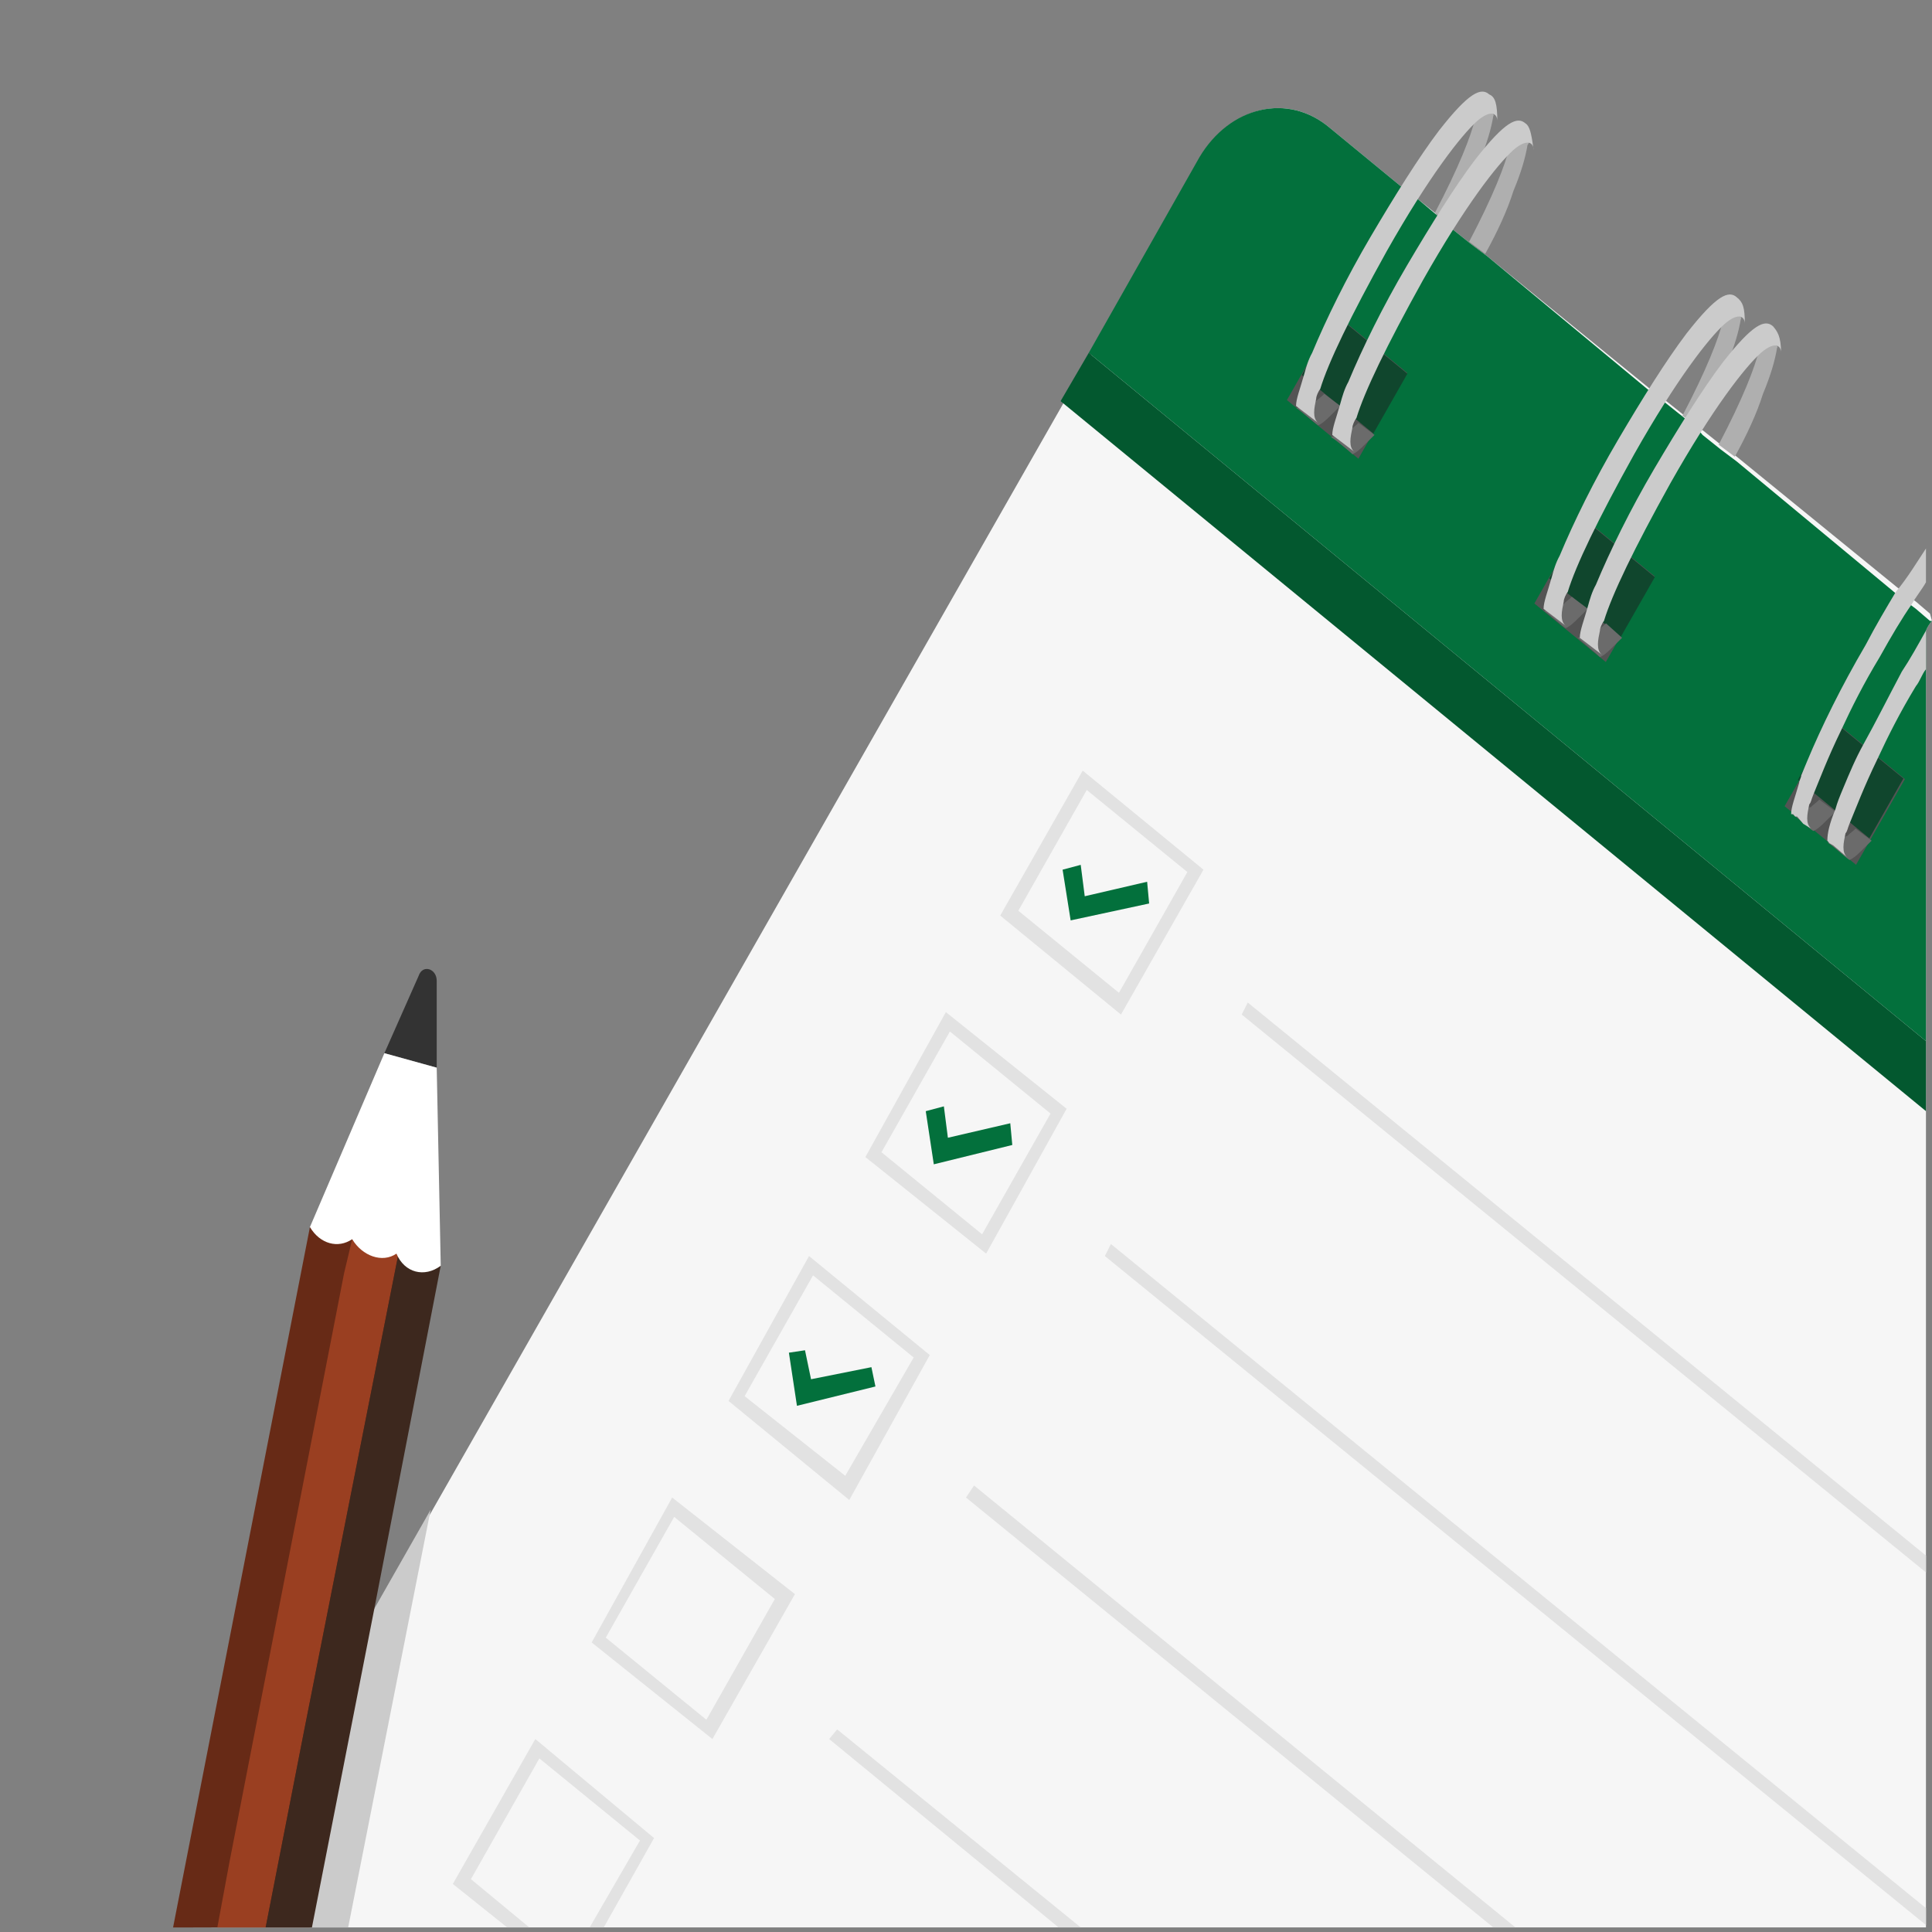 <svg width="48" height="48" viewBox="0 0 48 48" fill="none" xmlns="http://www.w3.org/2000/svg">
<rect x="0" y="0" width="48" height="48" fill="#808080" stroke="none"/>
<g clip-path="url(#clip0_374:9573)">
<g clip-path="url(#clip1_374:9573)">
<path d="M48 15.427C47.95 15.486 47.9 15.546 47.85 15.666V47.886H4.8L5.5 46.687L5.75 46.267L7.6 43.026L9.3 40.087L9.35 39.967L10.75 37.507L26.45 9.966L27.15 8.766L29.9 3.906C30.55 2.646 32 2.286 33.05 3.186L34.8 4.626L35.2 4.926L35.65 5.286L35.7 5.346L36.05 5.646L36.1 5.706L36.55 6.066L36.95 6.366L41 9.666L41.4 9.966L41.85 10.326L41.9 10.386L42.25 10.687H42.3L42.75 11.046L43.15 11.347L47.2 14.646L47.6 14.947L47.95 15.246L48 15.427Z" fill="#F6F6F6"/>
<path d="M48 15.427C47.95 15.486 47.9 15.546 47.85 15.666V25.866L27.05 8.766L29.8 3.906C30.55 2.646 32 2.286 33.05 3.186L34.8 4.626L35.2 4.926L35.7 5.346L36.05 5.646L36.1 5.706L36.55 6.066L36.95 6.366L41 9.726L41.4 10.027L41.85 10.386L41.9 10.447L42.25 10.746L42.3 10.806L42.75 11.166L43.15 11.466L47.2 14.826L47.6 15.127L47.95 15.427H48Z" fill="#03703C"/>
<path d="M45.551 17.9L44.338 20.03L46.113 21.486L47.326 19.356L45.551 17.9Z" fill="#545454"/>
<path d="M45.514 17.886L44.668 19.373L46.443 20.828L47.289 19.342L45.514 17.886Z" fill="#10462D"/>
<path d="M39.334 12.863L38.121 14.993L39.896 16.448L41.109 14.318L39.334 12.863Z" fill="#545454"/>
<path d="M39.338 12.883L38.492 14.369L40.267 15.825L41.114 14.338L39.338 12.883Z" fill="#10462D"/>
<path d="M33.186 7.81L31.973 9.94L33.749 11.396L34.962 9.265L33.186 7.81Z" fill="#545454"/>
<path d="M33.191 7.83L32.345 9.316L34.12 10.771L34.966 9.285L33.191 7.83Z" fill="#10462D"/>
<path d="M47.85 25.866V27.606L26.35 9.966L27.05 8.766L47.85 25.866Z" fill="#03582F"/>
<path d="M33.6 11.286C33.75 11.226 33.9 11.046 34.15 10.806L33.75 10.506C33.7 10.566 33.6 10.626 33.55 10.686L33.05 10.866C33.05 10.806 33.55 11.226 33.6 11.286Z" fill="#6B6B6B"/>
<path d="M32.75 10.566C32.9 10.506 33.05 10.326 33.3 10.086L32.9 9.786C32.85 9.846 32.75 9.906 32.7 9.966L32.2 10.146C32.2 10.086 32.65 10.506 32.75 10.566Z" fill="#6B6B6B"/>
<path d="M36.65 2.947C36.55 3.367 36.25 4.147 35.65 5.287L36.05 5.587C36.35 5.047 36.6 4.507 36.75 4.027C36.95 3.547 37.05 3.187 37.1 2.887C37.15 2.827 37 2.707 36.65 2.947Z" fill="#AFAFAF"/>
<path d="M37 2.346C36.8 2.166 36.5 2.286 35.75 3.246C35.25 3.906 34.65 4.866 34.05 5.886C33.45 6.906 32.95 7.926 32.6 8.766C32.5 8.946 32.45 9.126 32.4 9.306C32.3 9.666 32.2 9.906 32.2 10.086L32.75 10.507C32.6 10.386 32.65 10.146 32.7 9.906C32.7 9.846 32.75 9.726 32.8 9.666C33 9.006 33.55 7.866 34.45 6.246C35.5 4.386 36.3 3.366 36.7 3.006C37.05 2.706 37.2 2.826 37.2 3.006C37.2 2.586 37.15 2.406 37 2.346Z" fill="#CBCBCB"/>
<path d="M37.5 3.666C37.4 4.086 37.1 4.866 36.5 6.006L36.9 6.306C37.2 5.766 37.45 5.226 37.6 4.746C37.8 4.266 37.9 3.906 37.95 3.606C38.05 3.486 37.9 3.426 37.5 3.666Z" fill="#AFAFAF"/>
<path d="M37.9 3.066C37.7 2.886 37.4 3.006 36.65 3.966C36.15 4.626 35.55 5.586 34.95 6.606C34.35 7.626 33.85 8.646 33.5 9.486C33.4 9.666 33.35 9.846 33.3 10.026C33.2 10.386 33.1 10.626 33.1 10.806L33.65 11.226C33.5 11.106 33.55 10.866 33.6 10.626C33.6 10.566 33.65 10.446 33.7 10.386C33.9 9.726 34.45 8.586 35.35 6.966C36.4 5.106 37.2 4.086 37.6 3.726C37.95 3.426 38.1 3.546 38.1 3.726C38.05 3.306 38 3.126 37.9 3.066Z" fill="#CBCBCB"/>
<path d="M39.75 16.326C39.9 16.266 40.05 16.086 40.3 15.846L39.9 15.486C39.85 15.546 39.75 15.606 39.7 15.666L39.2 15.846C39.2 15.846 39.7 16.266 39.75 16.326Z" fill="#6B6B6B"/>
<path d="M38.9 15.606C39.05 15.546 39.2 15.366 39.45 15.126L39.05 14.826C39 14.886 38.9 14.946 38.85 15.006L38.35 15.186C38.35 15.126 38.8 15.546 38.9 15.606Z" fill="#6B6B6B"/>
<path d="M42.8 7.987C42.7 8.407 42.4 9.187 41.8 10.327L42.2 10.627C42.5 10.087 42.75 9.547 42.9 9.067C43.1 8.587 43.2 8.227 43.25 7.927C43.3 7.867 43.15 7.747 42.8 7.987Z" fill="#AFAFAF"/>
<path d="M43.15 7.386C42.95 7.207 42.65 7.327 41.9 8.287C41.4 8.947 40.8 9.906 40.2 10.927C39.6 11.947 39.1 12.966 38.75 13.806C38.65 13.986 38.6 14.166 38.55 14.347C38.45 14.707 38.35 14.947 38.35 15.127L38.9 15.546C38.75 15.427 38.8 15.187 38.85 14.947C38.85 14.886 38.9 14.767 38.95 14.707C39.15 14.046 39.7 12.906 40.6 11.287C41.65 9.427 42.45 8.406 42.85 8.046C43.2 7.747 43.35 7.867 43.35 8.046C43.35 7.627 43.3 7.506 43.15 7.386Z" fill="#CBCBCB"/>
<path d="M43.7 8.707C43.6 9.127 43.3 9.907 42.7 11.047L43.1 11.347C43.4 10.807 43.65 10.267 43.8 9.787C44 9.307 44.1 8.947 44.15 8.647C44.2 8.587 44.05 8.467 43.7 8.707Z" fill="#AFAFAF"/>
<path d="M44.05 8.106C43.85 7.926 43.55 8.046 42.8 9.006C42.3 9.666 41.7 10.627 41.1 11.646C40.5 12.666 40 13.687 39.65 14.527C39.55 14.707 39.5 14.886 39.45 15.066C39.35 15.427 39.25 15.666 39.25 15.847L39.8 16.267C39.65 16.146 39.7 15.906 39.75 15.666C39.75 15.607 39.8 15.486 39.85 15.427C40.05 14.767 40.6 13.627 41.5 12.007C42.55 10.146 43.35 9.126 43.75 8.766C44.1 8.466 44.25 8.586 44.25 8.766C44.25 8.346 44.15 8.226 44.05 8.106Z" fill="#CBCBCB"/>
<path d="M45.95 21.366C46.1 21.306 46.25 21.126 46.5 20.886L46.1 20.586C46.05 20.646 45.95 20.706 45.9 20.766L45.4 20.946C45.4 20.886 45.85 21.306 45.95 21.366Z" fill="#6B6B6B"/>
<path d="M45.05 20.646C45.2 20.587 45.35 20.407 45.6 20.166L45.2 19.866C45.15 19.927 45.05 19.986 45 20.047L44.5 20.227C44.5 20.166 44.95 20.587 45.05 20.646Z" fill="#6B6B6B"/>
<path d="M47.85 13.627V14.466C47.75 14.646 47.6 14.826 47.5 15.007C47.25 15.367 47 15.787 46.7 16.326C46.3 16.986 46 17.587 45.75 18.127C45.4 18.846 45.2 19.387 45.05 19.747C45 19.866 45 19.927 44.95 19.986C44.9 20.227 44.85 20.466 45 20.587L44.8 20.466L44.7 20.346L44.65 20.287V20.287H44.6L44.55 20.227H44.5C44.5 20.047 44.6 19.806 44.7 19.447C44.7 19.387 44.75 19.326 44.75 19.267C44.8 19.146 44.85 19.026 44.9 18.907C45.25 18.067 45.75 17.047 46.35 16.026C46.6 15.546 46.85 15.127 47.1 14.707C47.4 14.347 47.65 13.927 47.85 13.627Z" fill="#CBCBCB"/>
<path d="M47.85 15.666V16.627C47.75 16.747 47.7 16.927 47.6 17.047C47.2 17.706 46.9 18.306 46.65 18.846C46.3 19.567 46.1 20.107 45.95 20.466C45.9 20.587 45.9 20.646 45.85 20.706C45.8 20.947 45.75 21.186 45.9 21.306L45.55 21.006L45.45 20.947L45.4 20.887C45.4 20.706 45.45 20.466 45.6 20.107C45.65 19.927 45.7 19.806 45.8 19.567C45.95 19.206 46.1 18.846 46.3 18.486C46.6 17.947 46.9 17.346 47.25 16.686C47.45 16.387 47.65 16.026 47.85 15.666Z" fill="#CBCBCB"/>
<path d="M26.6 22.867L26.4 21.607L26.85 21.487L26.95 22.267L28.5 21.907L28.55 22.447L26.6 22.867Z" fill="#03703C"/>
<path d="M47.85 38.647V39.066L30.85 25.206L31 24.907L47.85 38.647Z" fill="#E2E2E2"/>
<path d="M26.9 19.146L24.85 22.747L27.85 25.206L29.9 21.607L26.9 19.146ZM27.8 24.666L25.3 22.627L27 19.627L29.5 21.666L27.8 24.666Z" fill="#E2E2E2"/>
<path d="M23.2 28.927L23 27.607L23.45 27.487L23.55 28.267L25.1 27.907L25.15 28.447L23.2 28.927Z" fill="#03703C"/>
<path d="M47.85 47.407V47.827L27.45 31.206L27.6 30.907L47.85 47.407Z" fill="#E2E2E2"/>
<path d="M23.5 25.146L21.5 28.747L24.5 31.146L26.5 27.547L23.5 25.146ZM24.4 30.666L21.9 28.627L23.6 25.627L26.1 27.666L24.4 30.666Z" fill="#E2E2E2"/>
<path d="M19.8 34.927L19.6 33.607L20 33.547L20.15 34.267L21.65 33.967L21.75 34.447L19.8 34.927Z" fill="#03703C"/>
<path d="M37.65 47.886H37.1L24 37.206L24.2 36.907L37.65 47.886Z" fill="#E2E2E2"/>
<path d="M20.1 31.206L18.1 34.806L21.1 37.267L23.1 33.666L20.1 31.206ZM21 36.666L18.5 34.687L20.2 31.686L22.7 33.727L21 36.666Z" fill="#E2E2E2"/>
<path d="M26.85 47.886H26.3L20.6 43.206L20.8 42.967L26.85 47.886Z" fill="#E2E2E2"/>
<path d="M16.7 37.206L14.7 40.806L17.7 43.206L19.75 39.606L16.7 37.206ZM17.55 42.727L15.05 40.687L16.75 37.687L19.25 39.727L17.55 42.727Z" fill="#E2E2E2"/>
<path d="M13.3 43.206L11.25 46.806L12.6 47.886H13.15L11.7 46.687L13.4 43.687L15.9 45.727L14.65 47.886H15L16.25 45.666L13.3 43.206Z" fill="#E2E2E2"/>
<path d="M10.7 37.507L8.65 47.887H5.25L5.45 46.687L5.7 46.267L7.55 43.027L9.2 40.087L9.3 39.967L10.7 37.507Z" fill="#CBCBCB"/>
<path d="M10.95 31.447H10.9L9.2 40.087L7.7 47.887H4.3L7.7 30.487L8.75 30.787L8.9 30.847L9.9 31.147L10.95 31.447Z" fill="#672A16"/>
<path d="M9.9 31.147L7.55 43.027L6.6 47.887H5.4L5.7 46.267L8.55 31.627L8.75 30.787L8.9 30.847L9.9 31.147Z" fill="#9A3F21"/>
<path d="M10.95 31.447L9.3 39.967L7.75 47.886H6.6L7.55 43.026L9.9 31.146L10.95 31.447Z" fill="#3D281E"/>
<path d="M10.85 24.366C10.85 24.067 10.5 23.947 10.4 24.247L9.55 26.166L10.85 26.526V24.366Z" fill="#333333"/>
<path d="M10.85 26.526L9.55 26.166L7.7 30.486C7.95 30.907 8.4 31.026 8.75 30.787C9 31.206 9.5 31.387 9.85 31.146C10.05 31.627 10.55 31.747 10.95 31.447L10.85 26.526Z" fill="white"/>
</g>
</g>
<defs>
<clipPath id="clip0_374:9573">
<rect width="48" height="48" fill="white"/>
</clipPath>
<clipPath id="clip1_374:9573">
<rect width="48" height="48" fill="white" transform="translate(0 -0.114)"/>
</clipPath>
</defs>
</svg>
